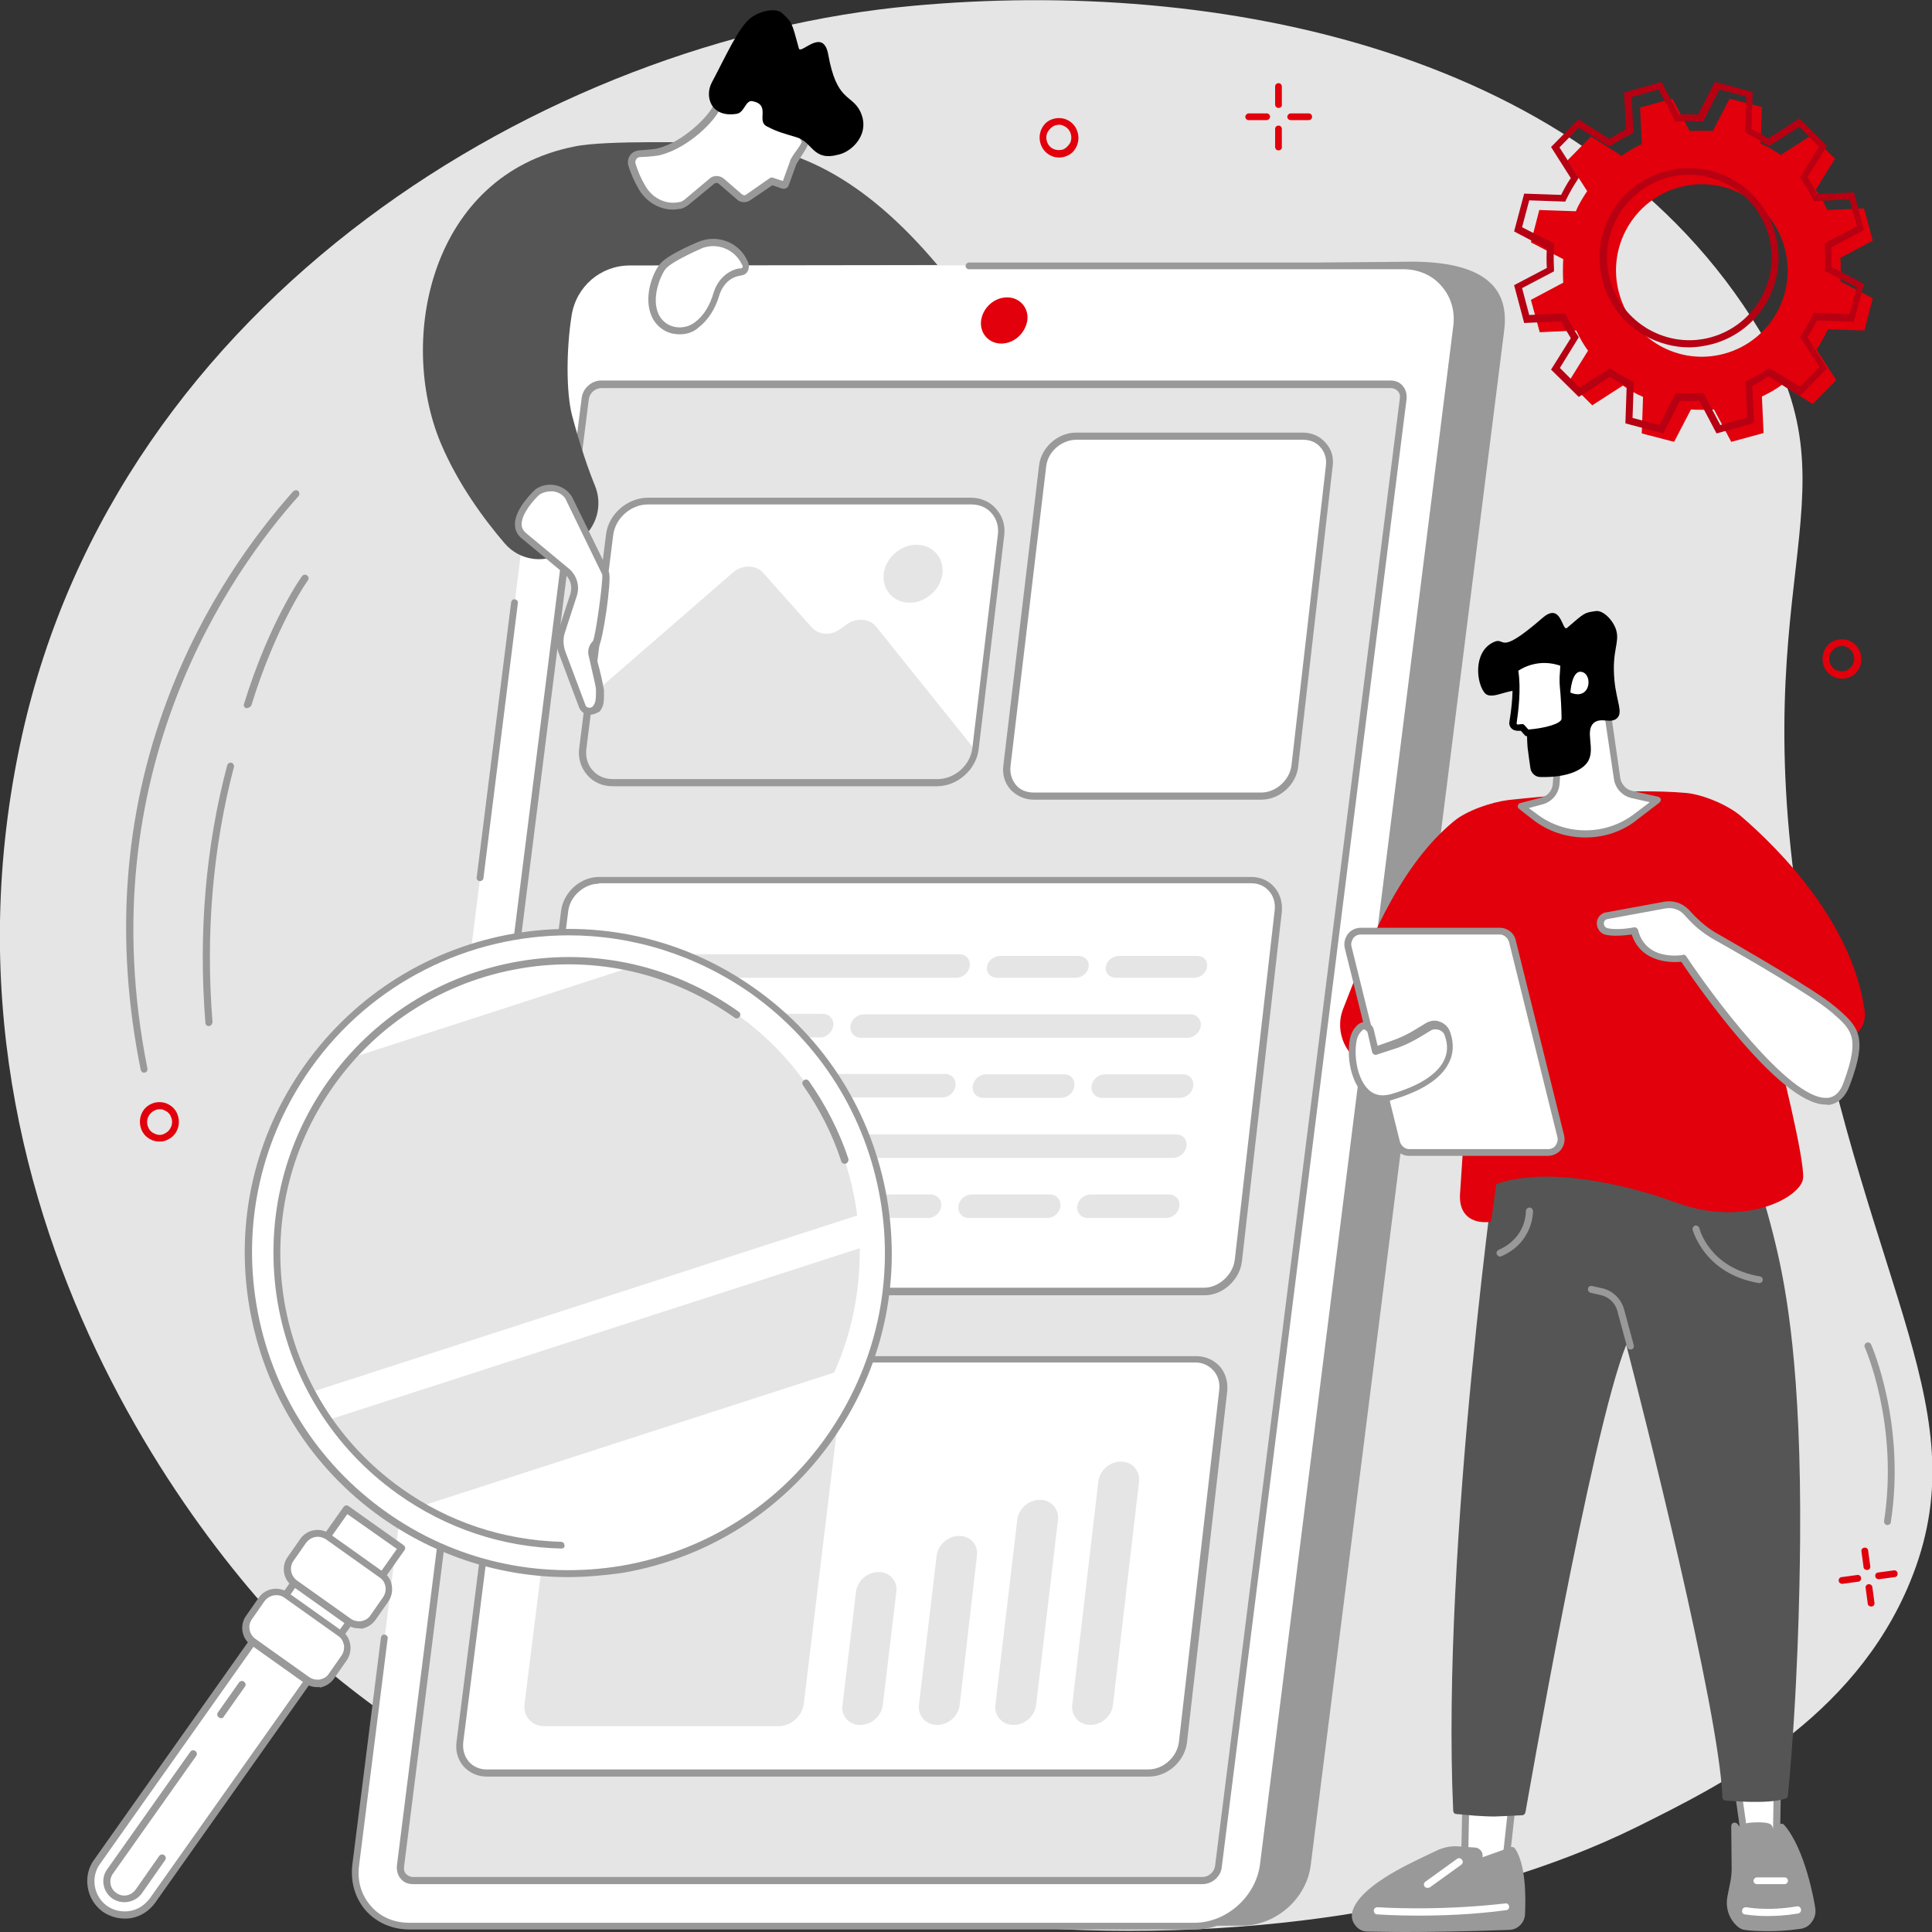 <?xml version="1.0" encoding="utf-8"?>
<!-- Generator: Adobe Illustrator 25.0.1, SVG Export Plug-In . SVG Version: 6.00 Build 0)  -->
<svg version="1.1" id="Layer_1" xmlns="http://www.w3.org/2000/svg" xmlns:xlink="http://www.w3.org/1999/xlink" x="0px" y="0px"
	 width="450px" height="450px" viewBox="0 0 460 460" style="enable-background:new 0 0 460 460;" xml:space="preserve">
<rect x="0" y="0" width="460" height="460" fill="#333333" stroke="none"/>
<style type="text/css">
	.st0{fill:#E5E5E5;}
	.st1{fill:#E1000B;}
	.st2{fill:#B70012;}
	.st3{fill:#999999;}
	.st4{fill:#FFFFFF;}
	.st5{fill:#99B9FF;}
	.st6{fill:#555555;}
</style>
<g>
	<path class="st0" d="M5.2,175.3C28.3,70.9,129.9,9.4,217.2,1.4C289.5-5.3,378.4,11.6,419,78.8c24.8,41.2-5.8,59.3,11.4,150.5
		c14.9,78.9,40.9,107.1,24.4,147.3c-13.5,32.9-45,48.4-65.1,58.4c-79.4,39.2-223.7,35.1-310.5-36.4C58.8,381.9-21,294.2,5.2,175.3z"
		/>
	<path class="st1" d="M445.9,57.3l-2.1-7.7l-8.7,0.4c-0.8-1.7-1.7-3.3-2.8-4.8l4.6-7.4l-5.6-5.6l-7.3,4.7c-1.5-1-3.1-2-4.8-2.7
		l0.3-8.7l-7.7-2l-4,7.7c-1.8-0.1-3.7-0.1-5.5,0l-4.1-7.7l-7.7,2.1l0.4,8.7c-1.7,0.8-3.3,1.7-4.8,2.8l-7.3-4.6l-5.6,5.7l4.7,7.3
		c-1,1.5-2,3.1-2.7,4.8l-8.7-0.3l-2,7.7l7.7,4c-0.1,1.8-0.1,3.7,0,5.6l-7.7,4.1l2.1,7.7l8.7-0.4c0.8,1.7,1.7,3.3,2.8,4.8l-4.6,7.4
		l5.6,5.6l7.3-4.7c1.5,1,3.1,2,4.8,2.7l-0.3,8.7l7.7,2l4-7.7c1.8,0.1,3.7,0.1,5.5,0l4.1,7.7l7.7-2.1l-0.4-8.7
		c1.7-0.8,3.3-1.7,4.8-2.8l7.3,4.6l5.6-5.7l-4.7-7.3c1-1.5,2-3.1,2.7-4.8l8.7,0.3l2-7.7l-7.7-4c0.1-1.8,0.1-3.7,0-5.6L445.9,57.3z
		 M410.6,84.2c-10.9,3-22.1-3.4-25.1-14.4c-3-10.9,3.4-22.2,14.3-25.2c10.9-3,22.1,3.4,25.1,14.4C427.9,69.9,421.5,81.2,410.6,84.2z
		"/>
	<path class="st2" d="M396,103.2l-9-2.4l0.3-8.8c-1.4-0.7-2.7-1.4-4-2.3l-7.4,4.8l-6.6-6.5l4.7-7.5c-0.8-1.3-1.6-2.6-2.3-4l-8.8,0.4
		l-2.4-9l7.8-4.1c-0.1-1.5-0.1-3.1,0-4.6l-7.8-4.1l2.4-9l8.8,0.3c0.7-1.4,1.4-2.7,2.3-4l-4.7-7.4l6.5-6.6l7.4,4.7
		c1.2-0.8,2.6-1.6,3.9-2.3l-0.4-8.8l8.9-2.5l4.1,7.8c1.5-0.1,3.1-0.1,4.6,0l4-7.8l9,2.4l-0.3,8.8c1.4,0.7,2.7,1.4,4,2.3l7.4-4.8
		l6.6,6.5l-4.7,7.5c0.8,1.2,1.6,2.6,2.3,4l8.8-0.4l2.4,9l-7.8,4.1c0.1,1.5,0.1,3.1,0,4.6l7.8,4.1l-2.4,9l-8.8-0.3
		c-0.7,1.4-1.4,2.7-2.3,4l4.7,7.4l-6.5,6.6l-7.4-4.7c-1.2,0.8-2.6,1.6-3.9,2.3l0.4,8.8l-8.9,2.5l-4.1-7.8c-1.5,0.1-3.1,0.1-4.6,0
		L396,103.2z M388.7,99.5l6.4,1.7l3.9-7.6l0.6,0c1.8,0.1,3.6,0.1,5.4,0l0.6,0l4,7.6l6.4-1.8l-0.4-8.6l0.5-0.2
		c1.6-0.8,3.2-1.7,4.7-2.7l0.5-0.3l7.3,4.5l4.6-4.7l-4.6-7.2l0.3-0.5c1-1.5,1.9-3.1,2.7-4.7l0.2-0.5l8.6,0.3l1.7-6.4l-7.6-3.9l0-0.6
		c0.1-1.8,0.1-3.6,0-5.4l0-0.6l7.6-4l-1.7-6.4l-8.6,0.4l-0.2-0.5c-0.8-1.7-1.7-3.2-2.7-4.7l-0.3-0.5l4.5-7.3l-4.7-4.7l-7.2,4.6
		l-0.5-0.3c-1.5-1-3.1-1.9-4.7-2.7l-0.5-0.2l0.3-8.6l-6.4-1.7l-3.9,7.6l-0.6,0c-1.8-0.1-3.6-0.1-5.4,0l-0.6,0l-4-7.6l-6.4,1.8
		l0.4,8.6l-0.5,0.2c-1.6,0.8-3.2,1.7-4.7,2.7l-0.5,0.3l-7.3-4.5l-4.6,4.7l4.6,7.2l-0.3,0.5c-1,1.5-1.9,3.1-2.7,4.7l-0.2,0.5
		l-8.6-0.3l-1.7,6.4l7.6,3.9l0,0.6c-0.1,1.8-0.1,3.6,0,5.4l0,0.6l-7.6,4l1.7,6.4l8.6-0.4l0.2,0.5c0.8,1.7,1.7,3.2,2.7,4.7l0.3,0.5
		l-4.5,7.3l4.7,4.7l7.2-4.6l0.5,0.3c1.5,1,3.1,1.9,4.7,2.7L389,91L388.7,99.5z M402.1,82.7c-3.6,0-7.2-1-10.5-2.8
		c-4.9-2.8-8.5-7.4-10-12.9c-3.1-11.4,3.6-23.1,14.9-26.2c5.5-1.5,11.2-0.8,16.2,2c4.9,2.8,8.5,7.4,10,12.9
		c3.1,11.4-3.6,23.1-14.9,26.2C405.9,82.4,404,82.7,402.1,82.7z M402.2,41.6c-1.7,0-3.5,0.2-5.2,0.7c-10.4,2.9-16.6,13.7-13.7,24.2
		c1.4,5.1,4.7,9.3,9.2,11.9c4.6,2.6,9.8,3.3,14.9,1.9c10.4-2.9,16.6-13.7,13.7-24.2c-1.4-5.1-4.7-9.3-9.2-11.9
		C408.8,42.5,405.5,41.6,402.2,41.6z"/>
	<path class="st3" d="M295.7,458.5h-187c-8.1,0-13.8-6.5-12.7-14.6l46-364.9c1-8.1,8.4-14.6,16.4-14.6l177.6-2.1
		c20.4,0,23.2,8.6,22.1,16.7l-46,364.9C311.2,452,303.8,458.5,295.7,458.5z"/>
	<path class="st4" d="M284.5,458.5h-187c-8.1,0-13.8-6.6-12.7-14.6l46-366.1c1-8.1,8.4-14.6,16.4-14.6h187c8.1,0,13.8,6.6,12.7,14.6
		l-46,366.1C299.9,452,292.5,458.5,284.5,458.5z"/>
	<path class="st0" d="M95.4,444.4l44-349.5c0.2-1.9,1.9-3.4,3.8-3.4h188c1.9,0,3.2,1.5,2.9,3.4l-44,349.5c-0.2,1.9-1.9,3.4-3.8,3.4
		h-188C96.5,447.8,95.2,446.3,95.4,444.4z"/>
	<path class="st3" d="M286.3,448.6h-188c-1.1,0-2.2-0.4-2.9-1.3c-0.7-0.8-1-1.9-0.9-3.1l44-349.5c0.3-2.3,2.4-4.1,4.6-4.1h188
		c1.1,0,2.2,0.4,2.9,1.3c0.7,0.8,1,1.9,0.9,3.1l-44,349.5C290.7,446.8,288.6,448.6,286.3,448.6z M96.2,444.5
		c-0.1,0.7,0.1,1.3,0.5,1.7c0.4,0.4,1,0.7,1.6,0.7h188c1.5,0,2.8-1.2,3-2.6l44-349.5c0.1-0.7-0.1-1.3-0.5-1.7
		c-0.4-0.4-1-0.7-1.6-0.7h-188c-1.5,0-2.8,1.2-3,2.6L96.2,444.5z"/>
	<path class="st1" d="M238.4,81.8c-3,0-5.2-2.5-4.8-5.5c0.4-3,3.1-5.5,6.2-5.5c3,0,5.2,2.5,4.8,5.5
		C244.1,79.4,241.4,81.8,238.4,81.8z"/>
	<path class="st3" d="M284.5,459.4h-187c-4.1,0-7.8-1.6-10.4-4.5c-2.6-3-3.7-6.9-3.2-11l6.8-54c0.1-0.5,0.5-0.8,0.9-0.7
		c0.5,0.1,0.8,0.5,0.7,0.9l-6.8,54c-0.5,3.7,0.5,7.1,2.8,9.7c2.2,2.6,5.5,4,9.1,4h187c7.6,0,14.6-6.2,15.6-13.9l46-366.1
		c0.5-3.7-0.5-7.1-2.8-9.7c-2.2-2.6-5.5-4-9.1-4H230.7c-0.5,0-0.8-0.4-0.8-0.8s0.4-0.8,0.8-0.8h103.5c4.1,0,7.8,1.6,10.4,4.5
		c2.6,3,3.7,6.9,3.2,11l-46,366.1C300.7,452.5,292.9,459.4,284.5,459.4z"/>
	<path class="st3" d="M114.3,209.8c0,0-0.1,0-0.1,0c-0.5-0.1-0.8-0.5-0.7-0.9l8.2-65.5c0.1-0.5,0.5-0.8,0.9-0.7
		c0.5,0.1,0.8,0.5,0.7,0.9l-8.2,65.5C115.1,209.4,114.7,209.8,114.3,209.8z"/>
	<path class="st4" d="M316.3,111.2c0.4-3.9-2.4-7-6.4-7H256c-4,0-7.6,3.2-8,7l-8.5,71.4c-0.5,3.9,2.4,7.2,6.4,7.2H300
		c4,0,7.6-3.3,8-7.2L316.3,111.2z"/>
	<path class="st3" d="M300.3,190.4h-54.2c-2.1,0-4.1-0.9-5.5-2.4c-1.4-1.6-2-3.6-1.7-5.8l8.5-71.4c0.5-4.3,4.5-7.8,8.8-7.8h53.9
		c2.2,0,4.1,0.8,5.5,2.4c1.4,1.5,2,3.5,1.7,5.6l-8.2,71.4C308.7,186.8,304.7,190.4,300.3,190.4z M256.3,104.7
		c-3.5,0-6.8,2.8-7.2,6.3l-8.5,71.4c-0.2,1.7,0.3,3.3,1.3,4.5c1,1.2,2.5,1.8,4.2,1.8h54.2c3.5,0,6.8-3,7.2-6.5l8.2-71.4
		c0.2-1.6-0.3-3.2-1.3-4.3c-1-1.2-2.5-1.8-4.2-1.8H256.3z"/>
	<path class="st4" d="M304.1,217.1c0.5-3.9-2.4-7.2-6.4-7.2H142.3c-4,0-7.6,3.3-8.1,7.2l-10.5,83.2c-0.5,4,2.3,7.5,6.3,7.5h156.4
		c4,0,7.6-3.5,8.1-7.5L304.1,217.1z"/>
	<path class="st3" d="M286.8,308.4H130.3c-2.1,0-4-0.9-5.4-2.4c-1.4-1.6-2.1-3.8-1.8-6l10.5-83.2c0.6-4.4,4.6-8,9-8H298
		c2.1,0,4.1,0.9,5.4,2.4c1.4,1.6,2,3.7,1.8,5.9l-9.5,83.2C295.2,304.7,291.2,308.4,286.8,308.4z M142.6,210.4c-3.5,0-6.9,3-7.3,6.5
		l-10.5,83.2c-0.2,1.8,0.3,3.5,1.4,4.7c1,1.2,2.5,1.8,4.1,1.8h156.4c3.5,0,6.9-3.1,7.3-6.7l9.5-83.2c0.2-1.7-0.3-3.4-1.4-4.6
		c-1.1-1.2-2.5-1.8-4.2-1.8H142.6z"/>
	<path class="st4" d="M291,331.3c0.5-4-2.4-7.4-6.4-7.4H128c-4,0-7.7,3.4-8.2,7.4L109.2,415c-0.5,4.1,2.3,7.4,6.4,7.4h157.6
		c4,0,7.7-3.4,8.2-7.4L291,331.3z"/>
	<path class="st3" d="M273.5,423H115.9c-2.2,0-4.1-0.9-5.5-2.4c-1.4-1.6-2-3.7-1.7-5.9l10.6-83.7c0.6-4.5,4.6-8.1,9-8.1h156.6
		c2.1,0,4.1,0.9,5.5,2.4c1.4,1.6,2,3.7,1.8,5.9l-9.6,83.8C282,419.4,278,423,273.5,423z M128.3,324.5c-3.5,0-6.9,3-7.4,6.6
		l-10.6,83.7c-0.2,1.8,0.3,3.4,1.3,4.6c1,1.2,2.6,1.9,4.2,1.9h157.6c3.6,0,6.9-3,7.3-6.6l9.6-83.8c0.2-1.7-0.3-3.4-1.4-4.6
		c-1.1-1.2-2.6-1.9-4.2-1.9H128.3z"/>
	<path class="st0" d="M230.9,230c-0.2,1.5-1.6,2.8-3.2,2.8h-77.6c-1.6,0-2.7-1.3-2.5-2.8c0.2-1.5,1.6-2.8,3.2-2.8h77.6
		C230,227.2,231.1,228.4,230.9,230z"/>
	<path class="st0" d="M259.2,230.2c-0.2,1.5-1.6,2.6-3.2,2.6h-18.5c-1.6,0-2.7-1-2.5-2.6c0.2-1.5,1.6-2.6,3.2-2.6h18.5
		C258.2,227.6,259.4,228.6,259.2,230.2z"/>
	<path class="st0" d="M287.4,230.2c-0.2,1.5-1.6,2.6-3.1,2.6h-18.5c-1.6,0-2.7-1-2.5-2.6c0.2-1.5,1.6-2.6,3.2-2.6h18.5
		C286.5,227.6,287.6,228.6,287.4,230.2z"/>
	<path class="st0" d="M202.5,244.3c-0.2,1.5,0.9,2.8,2.5,2.8h77.7c1.6,0,3-1.3,3.2-2.8c0.2-1.5-0.9-2.8-2.5-2.8h-77.6
		C204.1,241.5,202.7,242.7,202.5,244.3z"/>
	<path class="st0" d="M198.4,244.2c0.2-1.5-0.9-2.8-2.5-2.8h-18.5c-1.6,0-3,1.3-3.2,2.8c-0.2,1.5,0.9,2.8,2.5,2.8h18.5
		C196.7,247.1,198.2,245.8,198.4,244.2z"/>
	<path class="st5" d="M170.1,244.2c0.2-1.5-0.9-2.8-2.5-2.8h-18.5c-1.6,0-3,1.3-3.2,2.8c-0.2,1.5,0.9,2.8,2.5,2.8h18.5
		C168.4,247.1,169.9,245.8,170.1,244.2z"/>
	<path class="st0" d="M227.5,258.5c-0.2,1.6-1.6,2.8-3.2,2.8h-77.8c-1.6,0-2.7-1.3-2.5-2.8c0.2-1.6,1.6-2.8,3.2-2.8H225
		C226.6,255.7,227.7,257,227.5,258.5z"/>
	<path class="st0" d="M255.8,258.6c-0.2,1.6-1.6,2.8-3.2,2.8h-18.5c-1.6,0-2.7-1.3-2.5-2.8c0.2-1.6,1.6-2.8,3.2-2.8h18.5
		C254.9,255.7,256,257,255.8,258.6z"/>
	<path class="st0" d="M284.1,258.6c-0.2,1.6-1.6,2.8-3.2,2.8h-18.5c-1.6,0-2.7-1.3-2.5-2.8c0.2-1.6,1.6-2.8,3.2-2.8h18.5
		C283.2,255.7,284.3,257,284.1,258.6z"/>
	<path class="st0" d="M199,272.9c-0.2,1.6,0.9,2.8,2.5,2.8h77.8c1.6,0,3-1.3,3.2-2.8c0.2-1.6-0.9-2.8-2.5-2.8h-77.8
		C200.6,270,199.2,271.3,199,272.9z"/>
	<path class="st5" d="M194.9,272.9c0.2-1.6-0.9-2.8-2.5-2.8h-18.5c-1.6,0-3,1.3-3.2,2.8c-0.2,1.6,0.9,2.8,2.5,2.8h18.6
		C193.3,275.7,194.7,274.4,194.9,272.9z"/>
	<path class="st5" d="M166.5,272.9c0.2-1.6-0.9-2.8-2.5-2.8h-18.5c-1.6,0-3,1.3-3.2,2.8c-0.2,1.6,0.9,2.8,2.5,2.8h18.6
		C164.9,275.7,166.3,274.4,166.5,272.9z"/>
	<path class="st0" d="M224.1,287.2c-0.2,1.6-1.6,2.8-3.2,2.8H143c-1.6,0-2.7-1.3-2.5-2.8c0.2-1.6,1.6-2.8,3.2-2.8h77.9
		C223.1,284.4,224.3,285.7,224.1,287.2z"/>
	<path class="st0" d="M252.5,287.2c-0.2,1.6-1.6,2.8-3.2,2.8h-18.6c-1.6,0-2.7-1.3-2.5-2.8c0.2-1.6,1.6-2.8,3.2-2.8H250
		C251.5,284.4,252.6,285.6,252.5,287.2z"/>
	<path class="st0" d="M280.8,287.2c-0.2,1.6-1.6,2.8-3.2,2.8h-18.6c-1.6,0-2.7-1.3-2.5-2.8c0.2-1.6,1.6-2.8,3.2-2.8h18.6
		C279.9,284.4,281,285.6,280.8,287.2z"/>
	<path class="st0" d="M265,405.9c-0.3,2.7-2.7,4.8-5.4,4.8c-2.7,0-4.6-2.2-4.3-4.8l6.2-53.1c0.3-2.7,2.7-4.8,5.4-4.8
		c2.7,0,4.6,2.2,4.3,4.8L265,405.9z"/>
	<path class="st0" d="M210.2,405.9c-0.3,2.7-2.7,4.8-5.4,4.8c-2.7,0-4.6-2.2-4.2-4.8l3.2-26.8c0.3-2.7,2.7-4.8,5.4-4.8
		c2.7,0,4.6,2.2,4.2,4.8L210.2,405.9z"/>
	<path class="st0" d="M228.5,405.9c-0.3,2.7-2.7,4.8-5.4,4.8c-2.7,0-4.6-2.2-4.3-4.8l4.2-35.4c0.3-2.7,2.7-4.8,5.4-4.8
		c2.7,0,4.6,2.2,4.2,4.8L228.5,405.9z"/>
	<path class="st0" d="M246.7,405.9c-0.3,2.7-2.7,4.8-5.4,4.8c-2.7,0-4.6-2.2-4.3-4.8l5.2-44c0.3-2.7,2.7-4.8,5.4-4.8
		s4.6,2.2,4.3,4.8L246.7,405.9z"/>
	<path class="st0" d="M194.5,336.6h-55.6c-2.9,0-5.6,2.3-6,5.2l-8,63.8c-0.4,3,1.7,5.4,4.7,5.4h55.8c3,0,5.7-2.5,6-5.5l7.7-63.7
		C199.5,338.9,197.4,336.6,194.5,336.6z"/>
	<path class="st4" d="M223.1,186.3h-77.2c-4.5,0-7.7-3.6-7.1-8.1l6.4-51c0.6-4.4,4.6-8,9.1-8h76.8c4.5,0,7.7,3.6,7.2,8l-6.1,51
		C231.7,182.7,227.6,186.3,223.1,186.3z"/>
	<path class="st0" d="M232.1,178.5l-23.5-29.3c-1.6-2-4.9-2.2-7.2-0.4l-1.1,0.8c-2.2,1.8-5.3,1.7-7-0.2l-11.6-13c-1.7-2-5.1-2-7.3,0
		l-34.2,29.7l-1.6,12.3c-0.6,4.5,2.6,8.1,7.1,8.1H223C227.5,186.5,231.6,182.9,232.1,178.5z"/>
	<path class="st3" d="M223.1,187.2h-77.2c-2.4,0-4.6-0.9-6.1-2.7c-1.5-1.7-2.2-4-1.9-6.3l6.4-51c0.6-4.8,5.1-8.7,10-8.7h76.8
		c2.4,0,4.6,0.9,6.1,2.7c1.5,1.7,2.2,3.9,1.9,6.3l-6.1,51C232.4,183.2,228,187.2,223.1,187.2z M154.3,120.1c-4.1,0-7.8,3.3-8.3,7.3
		l-6.4,51c-0.2,1.9,0.3,3.7,1.5,5c1.2,1.4,2.9,2.1,4.9,2.1h77.2c4.1,0,7.8-3.3,8.3-7.3l6.1-51c0.2-1.9-0.3-3.6-1.5-5
		c-1.2-1.4-2.9-2.1-4.9-2.1H154.3z"/>
	<path class="st0" d="M224.4,136.6c-0.5,3.8-4,6.9-7.8,6.9c-3.9,0-6.6-3.1-6.2-6.9c0.5-3.8,4-6.9,7.8-6.9
		C222.1,129.7,224.8,132.8,224.4,136.6z"/>
	<path class="st6" d="M170.9,34c17.8,0,34.6,8.1,52.3,29.1l-73.2,0.1c-7,0-12.8,5-13.9,11.9c-1.3,8.2-1.3,18.4,0.1,23.8
		c2,7.5,3.9,12.9,5.4,16.6c2,4.7,0.5,10.1-3.6,13.1l-3.2,2.4c-4.6,3.4-11,2.7-14.7-1.7c-4.8-5.6-11.1-14.1-15.2-23.9
		c-10.3-24.7-2.4-63.7,31.8-70.5C143.9,33.3,167.1,34,170.9,34z"/>
	<path class="st4" d="M177.3,62.5c-1.9-4.1-6.8-5.9-10.9-4c-3.2,1.4-7.3,3.5-8.6,5c-1.4,1.8-3.8,7.4-1.8,11.7
		c1.7,3.8,6.6,4.8,10,2.3c1.7-1.4,3.5-3.6,4.7-7.4c0.6-2.1,2-3.9,4-4.8c0.5-0.2,1.1-0.4,1.8-0.5c0.8-0.1,1.4-0.9,1.1-1.7
		C177.4,62.9,177.4,62.7,177.3,62.5z"/>
	<path class="st3" d="M161.8,79.6c-0.6,0-1.2-0.1-1.8-0.2c-2.1-0.5-3.9-2-4.8-4c-2.1-4.6,0.2-10.4,1.9-12.5c1-1.3,4-3.1,8.9-5.2
		c4.6-2.1,10-0.1,12,4.5c0.1,0.2,0.2,0.4,0.2,0.6c0.2,0.6,0.1,1.3-0.2,1.8c-0.3,0.6-0.9,0.9-1.6,1c-0.5,0.1-1,0.2-1.5,0.4
		c-1.7,0.7-3,2.3-3.6,4.2c-1,3.4-2.7,6-5,7.8C165.1,79.1,163.5,79.6,161.8,79.6z M169.8,58.6c-1,0-2.1,0.2-3.1,0.7
		c-6,2.7-7.7,4.1-8.2,4.7c-1.2,1.5-3.5,6.9-1.7,10.8c0.7,1.5,2,2.6,3.7,3c1.7,0.4,3.6,0,5-1.1c2-1.5,3.5-3.9,4.4-7
		c0.7-2.4,2.4-4.4,4.5-5.3c0.7-0.3,1.3-0.5,2-0.5c0.2,0,0.3-0.2,0.4-0.2c0-0.1,0.1-0.2,0-0.4c0-0.1-0.1-0.3-0.2-0.4
		C175.3,60.2,172.6,58.6,169.8,58.6z"/>
	<path class="st4" d="M144,136.6c0.5,0.9-1.6,16.1-2.3,16.7c0,0,0,0,0,0c-0.7,0.6-1.1,1.6-0.9,2.6c0.4,1.9,1.8,7.5,1.8,8.4
		c0,1.3,0.2,3.1-0.6,4.2l-0.2,0.3c-0.9,1.1-2.6,0.8-3.1-0.5l-4.8-12.8c-0.6-1.6-0.7-3.4-0.1-5.1l2.8-8.6c0.6-1.9,0.1-4.1-1.4-5.5
		l-10.6-8.8c-3.8-3.6,3.4-10.2,3.4-10.2c2.4-1.7,5.7-1,7.3,1.3L144,136.6z"/>
	<path class="st3" d="M140.4,170.2c-0.1,0-0.3,0-0.4,0c-0.9-0.2-1.7-0.8-2.1-1.7l-4.8-12.8c-0.7-1.8-0.8-3.8-0.1-5.7l2.8-8.6
		c0.5-1.6,0.1-3.4-1.2-4.6L124,128c-1-0.9-1.4-2-1.4-3.2c0-3.8,4.6-8,4.8-8.2c0,0,0.1,0,0.1-0.1c1.3-0.9,2.9-1.3,4.6-1
		c1.6,0.3,3,1.2,3.9,2.5c0,0,0,0.1,0.1,0.1l8.9,18.2c0.7,1.6-1.5,16.8-2.5,17.7c-0.5,0.4-0.7,1.1-0.6,1.8c0.1,0.7,0.4,2,0.8,3.4
		c0.7,2.8,1,4.5,1.1,5.1c0,0.2,0,0.4,0,0.6c0,1.4,0.1,3-0.8,4.2l-0.2,0.3C141.9,169.9,141.1,170.2,140.4,170.2z M128.4,117.8
		c-1.2,1.1-4.2,4.4-4.2,7c0,0.8,0.3,1.4,0.9,2l10.6,8.8c1.7,1.6,2.4,4.1,1.6,6.4l-2.8,8.6c-0.5,1.5-0.4,3.1,0.1,4.5l4.8,12.8
		c0.2,0.5,0.6,0.6,0.8,0.6c0.2,0,0.6,0.1,1-0.4l0.2-0.3c0.5-0.7,0.5-2,0.5-3.1c0-0.2,0-0.4,0-0.6c0-0.4-0.6-3-1-4.7
		c-0.3-1.4-0.6-2.7-0.8-3.5c-0.2-1.2,0.2-2.4,1.1-3.3c0.7-1.6,2.4-14.3,2.2-15.8l-8.8-18.1c-0.6-0.9-1.6-1.5-2.8-1.7
		C130.5,116.9,129.3,117.2,128.4,117.8z M143.3,137C143.3,137,143.3,137,143.3,137C143.3,137,143.3,137,143.3,137z M143.2,136.9
		L143.2,136.9L143.2,136.9z"/>
	<path class="st4" d="M162.1,48.9c0.5-0.1,1-0.4,1.4-0.7l6.2-5.2c0.7-0.4,1.5-0.4,2.1,0.1l4.4,3.8c0.6,0.5,1.4,0.5,2,0.1l5.6-3.9
		l2.7,0.9c0.2,0.1,0.4,0,0.5-0.3l1.8-5.1c0.8-1.8,3.4-4.6,2.7-5.3c0,0-8-17.9-16.9-13.7c-1.3,0.6-2.3,1.7-2.8,3l-1.2,2.7
		c-1.2,2.7-7.3,9-13.6,10.6c-0.8,0.2-3,0.4-4.8,0.5c-1.3,0.1-2.1,1.3-1.8,2.6c0.4,1.5,1.2,3.5,2.6,5.8
		C154.9,48,158.5,49.7,162.1,48.9C162,48.9,162.1,48.9,162.1,48.9z"/>
	<path class="st3" d="M160.2,49.9c-3.1,0-6.1-1.7-7.9-4.5c-1.2-2-2.1-4-2.7-6c-0.2-0.8-0.1-1.7,0.4-2.4c0.5-0.7,1.3-1.1,2.1-1.2
		c3.2-0.2,4.3-0.4,4.6-0.5c5.9-1.5,11.9-7.5,13.1-10.1l1.2-2.7c0.7-1.5,1.8-2.7,3.2-3.4c1.9-0.9,3.8-0.9,5.8-0.2
		c6.5,2.4,11.5,12.9,12.2,14.2c0.7,0.9-0.2,2.2-1.3,3.9c-0.5,0.8-1,1.6-1.3,2.1l-1.8,5c-0.2,0.6-0.9,1-1.6,0.8l-2.3-0.8l-5.3,3.6
		c-0.9,0.6-2.2,0.6-3-0.1l-4.4-3.8c-0.3-0.3-0.7-0.3-1.1-0.1l-6.2,5.1c-0.5,0.4-1.1,0.7-1.7,0.9c0,0,0,0,0,0l-0.1,0
		C161.5,49.8,160.9,49.9,160.2,49.9z M162.1,48.9L162.1,48.9L162.1,48.9z M177.5,19.9c-0.8,0-1.6,0.2-2.4,0.6
		c-1.1,0.5-1.9,1.4-2.4,2.6l-1.2,2.7c-1.2,2.9-7.4,9.3-14.2,11.1c-0.7,0.2-2.4,0.4-4.9,0.5c-0.4,0-0.7,0.2-0.9,0.5
		c-0.2,0.3-0.3,0.7-0.2,1c0.4,1.3,1.1,3.3,2.5,5.6c1.7,2.8,4.9,4.3,8,3.6l0.1,0c0.4-0.1,0.7-0.3,1-0.5l6.2-5.2c0,0,0.1,0,0.1-0.1
		c1-0.6,2.2-0.5,3.1,0.2l4.4,3.8c0.3,0.2,0.7,0.3,1,0l5.6-3.9c0.2-0.1,0.5-0.2,0.7-0.1l2.4,0.8l1.7-4.7c0,0,0,0,0-0.1
		c0.3-0.7,0.9-1.6,1.5-2.4c0.5-0.7,1.2-1.7,1.3-2.1c0,0,0,0,0,0c-0.1-0.1-5.1-11.2-11.3-13.4C178.9,20,178.2,19.9,177.5,19.9z
		 M191,34C191,34,191,34,191,34C191,34,191,34,191,34z"/>
	<path d="M204.7,26.3c-2.1-3.9-5.5-2.2-7.5-13.3c-1.2-6.7-6.6,0.2-7-1.5c-1.7-6.3-1.6-6.1-3.9-8.3c-1.5-1.5-5.4-0.6-7.6,1.1
		c-2.9,2.3-5.8,8.9-9.2,15.3c-1.8,3.3-0.3,8.5,5.9,7.5c1.9-0.3,2.1-3.4,3.8-3c4.4,0.9,0.8,4.7,3.4,6c2.5,1.3,3.8,1.6,7.1,2.6
		c3.9,1.2,3.8,5.8,10,4.1C202.9,36.1,207.5,31.7,204.7,26.3z"/>
	<ellipse class="st4" cx="135.3" cy="298.3" rx="76.2" ry="76.4"/>
	<path class="st3" d="M135.2,375.5c-15.8,0-31.2-4.9-44.4-14.2c-16.8-11.9-27.9-29.7-31.4-50c-3.5-20.3,1.2-40.8,13.1-57.6
		c24.6-34.7,72.7-43,107.3-18.3c16.8,11.9,27.9,29.7,31.4,50c3.5,20.3-1.2,40.8-13.1,57.6l-0.7-0.5l0.7,0.5
		c-11.9,16.8-29.6,28-49.9,31.5C143.9,375.1,139.5,375.5,135.2,375.5z M135.4,222.7c-23.6,0-46.9,11.1-61.5,31.8
		c-11.6,16.5-16.2,36.5-12.8,56.4c3.4,19.9,14.3,37.3,30.7,49c16.4,11.7,36.4,16.2,56.2,12.9c19.8-3.4,37.2-14.3,48.8-30.8
		c11.6-16.5,16.2-36.5,12.8-56.4c-3.4-19.9-14.3-37.3-30.7-49C165.7,227.3,150.5,222.7,135.4,222.7z"/>
	<path class="st4" d="M25,454.5c-3.6-2.6-4.5-7.6-1.9-11.2l59.4-84l13.1,9.3l-59.4,84C33.6,456.2,28.6,457.1,25,454.5z"/>
	<path class="st3" d="M29.6,456.8c-1.8,0-3.6-0.6-5.1-1.6c-1.9-1.4-3.2-3.4-3.6-5.8c-0.4-2.3,0.1-4.7,1.5-6.6l59.4-84
		c0.3-0.4,0.8-0.5,1.2-0.2l13.1,9.3c0.4,0.3,0.5,0.8,0.2,1.2l-59.4,84c-1.4,1.9-3.4,3.2-5.7,3.6C30.6,456.8,30.1,456.8,29.6,456.8z
		 M82.7,360.5l-58.9,83.3c-2.3,3.2-1.5,7.7,1.7,10c1.6,1.1,3.5,1.5,5.4,1.2c1.9-0.3,3.5-1.4,4.7-2.9l58.9-83.3L82.7,360.5z"/>
	<path class="st4" d="M52.6,408.2l5-7.1L52.6,408.2z"/>
	<path class="st3" d="M52.6,409.1c-0.2,0-0.3-0.1-0.5-0.2c-0.4-0.3-0.5-0.8-0.2-1.2l5-7.1c0.3-0.4,0.8-0.5,1.2-0.2
		c0.4,0.3,0.5,0.8,0.2,1.2l-5,7.1C53.2,409,52.9,409.1,52.6,409.1z"/>
	<path class="st4" d="M38.6,442.4l-5.6,8c-1.3,1.9-3.9,2.3-5.8,1c-1.9-1.3-2.3-3.9-1-5.8l19.8-28L38.6,442.4z"/>
	<path class="st3" d="M29.6,452.9c-1,0-2-0.3-2.9-0.9c-2.2-1.6-2.8-4.7-1.2-6.9l19.8-28c0.3-0.4,0.8-0.5,1.2-0.2
		c0.4,0.3,0.5,0.8,0.2,1.2l-19.8,28c-1.1,1.5-0.7,3.6,0.8,4.6c1.5,1.1,3.5,0.7,4.6-0.8l5.6-8c0.3-0.4,0.8-0.5,1.2-0.2
		c0.4,0.3,0.5,0.8,0.2,1.2l-5.6,8C32.7,452.2,31.2,452.9,29.6,452.9z"/>
	<path class="st4" d="M84.1,387L69,376.2c-1.2-0.9-1.5-2.6-0.6-3.8l4.7-6.7c0.9-1.2,2.6-1.5,3.8-0.7L92,375.8
		c1.2,0.9,1.5,2.6,0.6,3.8l-4.7,6.7C87.1,387.6,85.4,387.8,84.1,387z"/>
	<path class="st3" d="M85.4,387.7c-1,0-2-0.3-2.9-0.9l-12.8-9.1c-2.3-1.6-2.8-4.8-1.2-7l3-4.3c1.6-2.3,4.8-2.8,7-1.2l12.8,9.1
		c1.1,0.8,1.8,1.9,2,3.3c0.2,1.3-0.1,2.7-0.9,3.8l-3,4.3c-0.8,1.1-1.9,1.8-3.3,2.1C85.9,387.7,85.6,387.7,85.4,387.7z M75.7,365.9
		c-1.1,0-2.1,0.5-2.8,1.4l-3,4.3c-1.1,1.5-0.7,3.6,0.8,4.7l12.8,9.1c0.7,0.5,1.6,0.7,2.5,0.6c0.9-0.2,1.7-0.6,2.2-1.4l3-4.3
		c0.5-0.7,0.7-1.6,0.6-2.5c-0.2-0.9-0.6-1.7-1.4-2.2l-12.8-9.1C77,366.1,76.3,365.9,75.7,365.9z"/>
	<path class="st4" d="M74.3,400.9l-15.1-10.8c-1.2-0.9-1.5-2.6-0.6-3.8l4.7-6.7c0.9-1.2,2.6-1.5,3.8-0.7l15.1,10.8
		c1.2,0.9,1.5,2.6,0.6,3.8l-4.7,6.7C77.2,401.5,75.5,401.8,74.3,400.9z"/>
	<path class="st3" d="M75.5,401.7c-1,0-2-0.3-2.9-0.9l-12.8-9.1c-2.3-1.6-2.8-4.8-1.2-7l3-4.3c1.6-2.3,4.8-2.8,7-1.2l12.8,9.1
		c1.1,0.8,1.8,1.9,2,3.3c0.2,1.3-0.1,2.7-0.9,3.8l-3,4.3c-0.8,1.1-1.9,1.8-3.3,2.1C76.1,401.6,75.8,401.7,75.5,401.7z M65.8,379.8
		c-1.1,0-2.1,0.5-2.8,1.4l-3,4.3c-1.1,1.5-0.7,3.6,0.8,4.7l12.8,9.1c0.7,0.5,1.6,0.7,2.5,0.6c0.9-0.2,1.7-0.6,2.2-1.4l3-4.3
		c0.5-0.7,0.7-1.6,0.6-2.5c-0.2-0.9-0.6-1.7-1.4-2.2l-12.8-9.1C67.2,380,66.5,379.8,65.8,379.8z"/>
	<path class="st0" d="M204.7,297.2L78.4,338c4.5,6.4,10.1,12.2,16.8,17c1.8,1.3,3.6,2.4,5.4,3.5l98-31.7
		C202.9,317.3,204.8,307.2,204.7,297.2z"/>
	<path class="st0" d="M175.4,241.5c-7.8-5.6-16.4-9.3-25.2-11.2l-66.6,21.6c-1.7,1.9-3.4,4-4.9,6.1c-15.8,22.3-16.6,50.8-4.4,73.4
		l129.8-42C201.7,270.8,191.9,253.2,175.4,241.5z"/>
	<path class="st3" d="M201.1,277.1c-0.3,0-0.7-0.2-0.8-0.6c-2.1-6.5-5.2-12.5-9.1-18.1c-0.3-0.4-0.2-0.9,0.2-1.2
		c0.4-0.3,0.9-0.2,1.2,0.2c4,5.7,7.2,11.9,9.4,18.5c0.1,0.4-0.1,0.9-0.5,1.1C201.3,277.1,201.2,277.1,201.1,277.1z"/>
	<path class="st3" d="M133.7,368.7C133.7,368.7,133.7,368.7,133.7,368.7c-14-0.3-27.5-4.8-39-13c-15.3-10.9-25.4-27.1-28.6-45.6
		c-3.1-18.5,1.1-37.2,11.9-52.5s27-25.5,45.5-28.7c18.5-3.2,37.1,1.1,52.4,12c0.4,0.3,0.5,0.8,0.2,1.2c-0.3,0.4-0.8,0.5-1.2,0.2
		c-14.9-10.6-33.1-14.8-51.1-11.7c-18,3.1-33.8,13-44.4,28c-10.6,15-14.7,33.2-11.7,51.3c3.1,18.1,13,33.9,27.9,44.5
		c11.2,8,24.3,12.3,38,12.7c0.5,0,0.8,0.4,0.8,0.9C134.5,368.3,134.2,368.7,133.7,368.7z"/>
	<polygon class="st4" points="412.9,419.7 415.7,439.6 423,439.6 423.3,420 	"/>
	<path class="st3" d="M423,440.5C423,440.5,423,440.5,423,440.5l-7.3,0c-0.4,0-0.8-0.3-0.8-0.7l-2.8-19.9c0-0.2,0-0.5,0.2-0.7
		c0.2-0.2,0.4-0.3,0.6-0.3l10.4,0.4c0.5,0,0.8,0.4,0.8,0.8l-0.3,19.6C423.8,440.1,423.4,440.5,423,440.5z M416.4,438.8l5.7,0l0.3-18
		l-8.6-0.3L416.4,438.8z"/>
	<path class="st3" d="M415.5,458.7c2.8,0.3,7.1,0.4,12.7-0.1c2-0.2,3.5-2.1,3.1-4.1c-0.9-5.4-3.3-15-7.2-19.3l-1.9,2.7l-1.1-2.8
		c-0.2-0.3-5-0.5-5.1,0.1l-0.3,2.8l-2.7-3.1l0.1,10.1c0,1.1-0.1,2.2-0.3,3.3l-0.7,3.5c-0.4,2.1,0.1,4.3,1.6,5.9
		C414.2,458.2,414.9,458.6,415.5,458.7z"/>
	<path class="st3" d="M421,459.8c-2.4,0-4.3-0.1-5.6-0.3c0,0,0,0,0,0c-0.8-0.1-1.6-0.6-2.3-1.4c-1.6-1.7-2.3-4.2-1.8-6.6l0.7-3.5
		c0.2-1,0.3-2.1,0.3-3.1l-0.1-10.1c0-0.3,0.2-0.7,0.5-0.8c0.3-0.1,0.7,0,0.9,0.2l1.5,1.7l0.1-0.9c0,0,0,0,0-0.1
		c0.1-0.7,0.9-0.9,1.2-0.9c0,0,4.8-0.5,5.4,0.6c0,0,0,0.1,0.1,0.1l0.6,1.4l1-1.5c0.1-0.2,0.4-0.3,0.6-0.4c0.3,0,0.5,0.1,0.7,0.3
		c5,5.7,7.2,18.3,7.4,19.8c0.2,1.2-0.1,2.4-0.9,3.4c-0.7,1-1.8,1.5-3,1.6C425.5,459.7,423,459.8,421,459.8z M415.6,457.9
		c2.4,0.3,6.6,0.5,12.6-0.1c0.7-0.1,1.4-0.4,1.8-1c0.5-0.6,0.7-1.4,0.5-2.1c-0.8-4.7-2.9-13.5-6.3-18.1l-1.3,1.8
		c-0.2,0.3-0.5,0.4-0.8,0.3c-0.3,0-0.6-0.2-0.7-0.5l-1-2.5c-0.8-0.1-2.8-0.2-3.7-0.1l-0.2,2.3c0,0.3-0.3,0.6-0.6,0.7
		c-0.3,0.1-0.7,0-0.9-0.2l-1.2-1.4l0.1,7.8c0,1.2-0.1,2.3-0.3,3.5l-0.7,3.5c-0.4,1.9,0.1,3.8,1.4,5.1
		C414.7,457.5,415.2,457.8,415.6,457.9z"/>
	<path class="st4" d="M420.7,456.2c-3.2,0-5.1-0.4-5.3-0.4c-0.5-0.1-0.7-0.5-0.6-1c0.1-0.5,0.5-0.7,1-0.7c0,0,5,1,12-0.2
		c0.5-0.1,0.9,0.2,1,0.7c0.1,0.5-0.2,0.9-0.7,1C425.1,456.1,422.7,456.2,420.7,456.2z"/>
	<path class="st4" d="M424.9,448.6h-6.6c-0.5,0-0.8-0.4-0.8-0.8s0.4-0.8,0.8-0.8h6.6c0.5,0,0.8,0.4,0.8,0.8S425.4,448.6,424.9,448.6
		z"/>
	<polygon class="st4" points="360.9,421.5 358.3,444.7 348.6,446.8 349.2,419.5 	"/>
	<path class="st3" d="M348.6,447.6c-0.2,0-0.4-0.1-0.5-0.2c-0.2-0.2-0.3-0.4-0.3-0.7l0.6-27.3c0-0.2,0.1-0.5,0.3-0.6
		c0.2-0.2,0.4-0.2,0.7-0.2l11.7,2c0.4,0.1,0.7,0.5,0.7,0.9l-2.6,23.3c0,0.4-0.3,0.7-0.7,0.7l-9.7,2
		C348.7,447.6,348.6,447.6,348.6,447.6z M350,420.5l-0.5,25.2l8.1-1.7l2.4-21.9L350,420.5z"/>
	<path class="st3" d="M362.4,455.8c0.2-4.1,0.2-11.6-2.3-15.2l-7.8,2.8v-1.7c0-0.5-0.4-1-0.9-1l-4.3-0.3c-1.6-0.1-3.2,0.2-4.7,1
		c-4.4,2.2-17.7,7.7-19.5,13.9c-0.5,1.8,0.9,3.7,2.8,3.7c4.4,0.1,14.9,0.3,33.8-0.4C361.1,458.6,362.4,457.4,362.4,455.8z"/>
	<path class="st3" d="M334.4,460c-4,0-6.9-0.1-8.8-0.1c-1.2,0-2.3-0.6-3-1.6c-0.7-0.9-0.9-2.1-0.6-3.2c1.7-5.8,12.3-10.8,18-13.5
		c0.7-0.3,1.4-0.7,1.9-0.9c1.6-0.8,3.4-1.2,5.1-1.1l4.3,0.3c0.9,0.1,1.7,0.9,1.7,1.8v0.5l6.7-2.4c0.4-0.1,0.8,0,1,0.3
		c2.6,3.8,2.6,11.5,2.4,15.7c-0.1,2-1.7,3.6-3.7,3.7C348.5,459.9,340.2,460,334.4,460z M346.6,441.3c-1.3,0-2.6,0.3-3.8,0.9
		c-0.5,0.3-1.2,0.6-1.9,0.9c-5.1,2.4-15.6,7.4-17.2,12.5c-0.2,0.6-0.1,1.2,0.3,1.7c0.4,0.5,1,0.9,1.7,0.9c4.6,0.1,15.1,0.3,33.7-0.4
		c1.2,0,2.1-0.9,2.1-2.1c0,0,0,0,0,0c0.3-6.4-0.3-11.5-1.8-14.1l-7.2,2.6c-0.3,0.1-0.5,0.1-0.8-0.1c-0.2-0.2-0.4-0.4-0.4-0.7v-1.7
		c0-0.1-0.1-0.2-0.1-0.2l-4.3-0.3C347,441.3,346.8,441.3,346.6,441.3z"/>
	<path class="st4" d="M337.5,456.1c-5.8,0-9.5-0.3-9.6-0.3c-0.5,0-0.8-0.4-0.8-0.9c0-0.5,0.4-0.8,0.9-0.8c0.1,0,13.8,1,30.4-0.9
		c0.5-0.1,0.9,0.3,0.9,0.7c0.1,0.5-0.3,0.9-0.7,0.9C350.5,455.9,343,456.1,337.5,456.1z"/>
	<path class="st4" d="M339.9,449.5c-0.3,0-0.5-0.1-0.7-0.3c-0.3-0.4-0.2-0.9,0.2-1.2l7.5-5.4c0.4-0.3,0.9-0.2,1.2,0.2
		c0.3,0.4,0.2,0.9-0.2,1.2l-7.5,5.4C340.2,449.4,340,449.5,339.9,449.5z"/>
	<path class="st6" d="M357.8,270.6c0,0-14,96.2-11,160.4l4.4,0.4c2.3,0.2,4.7,0.3,7.1,0.2l4.1-0.2c0,0,16.7-97.5,25-113.7
		c0,0,22.6,86.7,23.5,110.2c0,0,10.1,1,14.1-0.4c2.2-22.7,2.8-46.1,2.9-60.9c0.3-42.2-3.7-61.3-5.9-70.4c-2-8.3-4.2-15.1-5.8-19.7
		l-5.3-15.1L357.8,270.6z"/>
	<path class="st6" d="M355.9,432.5c-1.6,0-3.2-0.1-4.8-0.2l-4.4-0.4c-0.4,0-0.7-0.4-0.7-0.8c-2.9-63.5,10.9-159.6,11-160.5
		c0.1-0.4,0.3-0.6,0.7-0.7l53-9.3c0.4-0.1,0.8,0.2,0.9,0.5l5.3,15.1c2.2,6.5,4.2,13.1,5.8,19.8c2.7,11.1,6.2,30.5,5.9,70.6
		c-0.1,12.4-0.6,36.7-2.9,60.9c0,0.3-0.2,0.6-0.5,0.7c-4.1,1.5-14,0.5-14.4,0.5c-0.4,0-0.7-0.4-0.7-0.8
		c-0.8-21-19.3-93.9-22.9-107.7c-8.4,20.9-23.8,110.4-24,111.3c-0.1,0.4-0.4,0.7-0.8,0.7l-4.1,0.2
		C357.5,432.4,356.7,432.5,355.9,432.5z M347.6,430.2l3.6,0.4c2.3,0.2,4.6,0.3,6.9,0.2l3.5-0.2c1.6-9.3,16.9-97.7,25-113.3
		c0.2-0.3,0.5-0.5,0.8-0.4c0.3,0,0.6,0.3,0.7,0.6c0.2,0.9,22.2,85.3,23.5,109.7c2.2,0.2,9.1,0.7,12.5-0.3c2.3-24,2.7-48,2.8-60.2
		c0.3-39.9-3.2-59.2-5.9-70.2c-1.6-6.6-3.5-13.2-5.8-19.6l-5.1-14.5l-51.7,9.1C357.4,279.5,344.9,369.4,347.6,430.2z"/>
	<path class="st3" d="M388.2,321.3c-0.4,0-0.7-0.2-0.8-0.6l-2.3-8.5c-0.5-2-2.1-3.5-4.2-3.9l-2.2-0.5c-0.4-0.1-0.7-0.5-0.6-1
		c0.1-0.5,0.5-0.7,1-0.6l2.2,0.5c2.6,0.5,4.7,2.5,5.4,5.1l2.3,8.5c0.1,0.4-0.1,0.9-0.6,1C388.3,321.3,388.2,321.3,388.2,321.3z"/>
	<path class="st3" d="M418.9,305.5c0,0-0.1,0-0.1,0c-13.1-2.2-15.7-12.6-15.8-12.7c-0.1-0.4,0.2-0.9,0.6-1c0.4-0.1,0.9,0.2,1,0.6
		c0.1,0.4,2.5,9.5,14.4,11.5c0.5,0.1,0.8,0.5,0.7,1C419.6,305.2,419.3,305.5,418.9,305.5z"/>
	<path class="st3" d="M357.2,299.2c-0.3,0-0.6-0.2-0.8-0.5c-0.2-0.4,0-0.9,0.4-1.1c6.6-2.9,6.5-8.9,6.5-9.2c0-0.5,0.3-0.8,0.8-0.9
		c0.5,0,0.8,0.3,0.9,0.8c0,0.1,0.2,7.4-7.5,10.8C357.4,299.1,357.3,299.2,357.2,299.2z"/>
	<path class="st1" d="M359,190.5c9.2-1,29-2.9,42.5-1.7c4.1,0.4,10,2.9,13.1,5.6c9.2,7.9,26.5,25.4,29.4,46.4
		c0.4,3.1-1.6,5.9-4.6,6.6l-16,3.6c0,0,6.4,25.2,5.9,29.6c-0.5,4.4-13.7,11.8-30.3,5.7c-12.9-4.7-31.1-8.5-42.7-4.4
		c-0.1,0-1.2,9-1.3,9c-3.7,0.5-7.5-0.9-7.4-6.2l1.8-27.2l-21.2-2.8l-1.9-0.6c-5.7-1.9-8.7-8.3-6.5-13.9c5-12.7,12.5-33.3,26.4-44.7
		C349.2,193,355.1,191,359,190.5z"/>
	<path class="st4" d="M368.6,274.3h-33.1c-1.4,0-2.7-1-3-2.4L321,225.6c-0.5-2,1-3.9,3-3.9h33.1c1.4,0,2.7,1,3,2.4l11.5,46.4
		C372.1,272.4,370.6,274.3,368.6,274.3z"/>
	<path class="st3" d="M368.6,275.2h-33.1c-1.8,0-3.4-1.2-3.8-3l-11.5-46.4c-0.3-1.2,0-2.4,0.7-3.4c0.8-1,1.9-1.5,3.1-1.5h33.1
		c1.8,0,3.4,1.2,3.8,3l11.5,46.4c0.3,1.2,0,2.4-0.7,3.4C371,274.6,369.8,275.2,368.6,275.2z M324,222.5c-0.7,0-1.4,0.3-1.8,0.9
		c-0.4,0.6-0.6,1.3-0.4,2l11.5,46.4c0.3,1,1.2,1.8,2.2,1.8h33.1c0.7,0,1.4-0.3,1.8-0.9c0.4-0.6,0.6-1.3,0.4-2l-11.5-46.4
		c-0.3-1-1.2-1.8-2.2-1.8H324z"/>
	<path class="st4" d="M326.3,245.4l1.1,4.7l4-1.3c2.2-0.7,4.3-1.7,6.3-2.9l2.3-1.4c1.7-1,3.9-0.2,4.6,1.7c1.4,4,1.1,10.8-13.3,15
		c-8,2.3-10.2-7.9-9.2-13.6c0.3-1.5,1-2.4,1.7-3C324.8,243.9,326.1,244.3,326.3,245.4z"/>
	<path class="st3" d="M329.2,262.3c-1.7,0-3.2-0.6-4.4-1.7c-3.2-2.9-4.2-9-3.4-13.2c0.3-1.4,0.9-2.6,2-3.5c0.6-0.5,1.5-0.7,2.2-0.4
		c0.8,0.3,1.3,0.9,1.5,1.7c0,0,0,0,0,0l0.9,3.8l3.1-1.1c2.1-0.7,4.2-1.7,6.1-2.9l2.3-1.4c1-0.6,2.3-0.8,3.4-0.3
		c1.1,0.4,2,1.3,2.4,2.5c0.9,2.6,0.8,5.2-0.4,7.4c-1.9,3.7-6.4,6.6-13.5,8.7C330.8,262.2,330,262.3,329.2,262.3z M324.8,245.1
		c-0.1,0-0.3,0-0.4,0.2c-0.7,0.6-1.2,1.4-1.4,2.5c-0.7,3.8,0.2,9.2,2.9,11.7c1.4,1.3,3.2,1.6,5.3,1c6.6-1.9,10.8-4.6,12.5-7.8
		c1-1.9,1.1-3.9,0.3-6.1c-0.2-0.7-0.8-1.2-1.4-1.4c-0.7-0.2-1.4-0.2-2,0.2l-2.3,1.4c-2,1.2-4.2,2.3-6.5,3l-4,1.3
		c-0.2,0.1-0.5,0.1-0.7-0.1c-0.2-0.1-0.4-0.3-0.4-0.5l-1.1-4.7c-0.1-0.3-0.4-0.5-0.5-0.5C325,245.1,324.9,245.1,324.8,245.1z"/>
	<path class="st4" d="M403,218.5c1.7,1.7,3.5,3.2,5.6,4.3c7,4,23.6,13.6,27.7,17.1c5.3,4.5,7.8,6.2,3.6,17.8
		c-6.9,18.9-39.1-29.7-39.1-29.7s-9.4,1.7-11.6-6.6c0,0-4.9,0.9-7,0c-1.6-0.7-1.5-3.4,0.6-3.7l13.6-2.5c1.9-0.3,3.8,0.3,5.1,1.6
		L403,218.5z"/>
	<path class="st3" d="M434.7,263c-11.2,0-31.6-29.8-34.4-34c-2.1,0.2-9.5,0.4-11.8-6.5c-1.5,0.2-4.9,0.6-6.7-0.1
		c-1.1-0.5-1.7-1.7-1.6-2.9c0.2-1.2,1.1-2.2,2.4-2.3l13.6-2.5c2.2-0.4,4.3,0.3,5.9,1.9l1.4,1.5c1.6,1.6,3.4,3.1,5.4,4.2
		c7,4,23.6,13.6,27.8,17.2l0.5,0.4c5.4,4.6,7.5,7,3.3,18.3c-1.1,3-2.8,4.6-5.2,4.9C435.2,263,435,263,434.7,263z M400.8,227.3
		c0.3,0,0.5,0.1,0.7,0.4c6.3,9.5,24.3,33.7,33.2,33.7c0.2,0,0.4,0,0.5,0c1.7-0.2,3-1.4,3.8-3.8c3.9-10.7,1.9-12.4-2.8-16.5l-0.5-0.4
		c-4.1-3.5-20.6-13.1-27.6-17c-2.1-1.2-4.1-2.7-5.8-4.5l-1.4-1.5c-1.1-1.2-2.8-1.7-4.4-1.4l-13.6,2.5c-0.8,0.1-1,0.6-1,0.9
		c-0.1,0.4,0.1,1,0.6,1.2c1.5,0.6,5.2,0.2,6.5-0.1c0.4-0.1,0.9,0.2,1,0.6c1.9,7.5,10.3,6,10.6,6
		C400.7,227.3,400.7,227.3,400.8,227.3z"/>
	<path class="st4" d="M371.5,172.7l-1,14.2c-0.2,1.8-1.6,3.4-3.3,3.8l-5,1.3l3.2,2.5c7.2,5.5,17.1,5.5,24.2,0l5.1-3.9l-6.2-1.4
		c-1.8-0.4-3.1-1.8-3.5-3.6l-2.7-18.8L371.5,172.7z"/>
	<path class="st3" d="M377.5,199.4c-4.5,0-8.9-1.4-12.6-4.3l-3.2-2.5c-0.3-0.2-0.4-0.5-0.3-0.8c0.1-0.3,0.3-0.6,0.6-0.6l5-1.3
		c1.5-0.4,2.5-1.6,2.7-3.1l1-14.2c0-0.3,0.2-0.5,0.4-0.7l10.8-5.9c0.2-0.1,0.5-0.1,0.8,0c0.2,0.1,0.4,0.4,0.4,0.6l2.7,18.8
		c0.3,1.4,1.4,2.6,2.8,2.9l6.2,1.4c0.3,0.1,0.6,0.3,0.6,0.6c0.1,0.3-0.1,0.6-0.3,0.8l-5.1,3.9C386.4,198,381.9,199.4,377.5,199.4z
		 M364,192.4l1.9,1.4c6.8,5.2,16.4,5.2,23.2,0l3.7-2.8l-4.4-1c-2.1-0.5-3.7-2.2-4.1-4.3l-2.6-17.6l-9.4,5.1l-1,13.7
		c-0.3,2.2-1.8,4-4,4.6L364,192.4z"/>
	<path d="M355.4,153c3.4-1.8,0.7,3.8,11.9-5.9c4.5-3.9,4.6,3.4,5.8,2.4c4.3-3.7,4.1-3.6,6.8-4c1.8-0.3,4.2,2.2,4.9,4.5
		c0.9,3.1-1.1,4.9-0.4,12.1c0.5,5,2.1,7.5,0.6,8.9c-1.5,1.4-3.8-0.3-5.5,1.1c-2.2,1.9,0.3,6-1.3,9c-1,1.9-4.4,4.1-11.5,3.9
		c-1.1,0-2.1-0.9-2.3-2c-0.2-1.5-0.5-3.3-0.7-5.1c-0.6-8.5,1.2-11.4-0.6-12.8c-2.8-2.2-7.5,1.9-9.5,0
		C351.5,162.8,350.7,155.4,355.4,153z"/>
	<path class="st4" d="M372.3,157.7l-0.1,2.3c-0.1,1.1-0.1,2.2,0,3.3c0.2,2.1,0.4,5.6,0.4,7.6c0,2.9-9,3.5-9,3.5l-1.1-1.3l-1.1,0
		c-0.2,0-0.4,0-0.6-0.1c-0.5-0.2-0.7-0.7-0.6-1.2c0.4-2.6,1.2-8.3,0.3-12.7C360.5,159.2,365.5,155.1,372.3,157.7z"/>
	<path d="M363.6,175.3c-0.2,0-0.5-0.1-0.6-0.3l-0.9-1l-0.7,0c-0.4,0-0.7-0.1-1-0.2c-0.8-0.4-1.2-1.2-1-2.1c0.4-2.3,1.2-8.1,0.4-12.4
		c-0.1-0.3,0.1-0.6,0.3-0.8c0.2-0.2,5.5-4.4,12.6-1.6c0.3,0.1,0.6,0.5,0.5,0.8l-0.1,2.3c-0.1,1.1-0.1,2.1,0,3.2
		c0.2,2,0.4,5.6,0.4,7.7C373.4,174.5,365.2,175.2,363.6,175.3C363.6,175.3,363.6,175.3,363.6,175.3z M362.4,172.4
		c0.2,0,0.5,0.1,0.6,0.3l0.9,1c3.9-0.3,7.9-1.4,7.9-2.6c0-2-0.2-5.6-0.4-7.5c-0.1-1.1-0.1-2.3,0-3.4l0.1-1.7c-5-1.7-8.8,0.4-10,1.2
		c0.7,4.4,0,9.7-0.4,12.5c0,0.1,0,0.2,0.2,0.3c0,0,0.1,0,0.2,0L362.4,172.4C362.4,172.4,362.4,172.4,362.4,172.4z"/>
	<path class="st4" d="M373.9,164.9c0,0,0.3-5.6,2.8-4.9C379.3,160.7,378.7,166.9,373.9,164.9z"/>
	<path class="st1" d="M304.4,25.7c-0.5,0-0.8-0.4-0.8-0.8v-4.3c0-0.5,0.4-0.8,0.8-0.8c0.5,0,0.8,0.4,0.8,0.8v4.3
		C305.3,25.3,304.9,25.7,304.4,25.7z"/>
	<path class="st1" d="M304.4,35.8c-0.5,0-0.8-0.4-0.8-0.8v-4.3c0-0.5,0.4-0.8,0.8-0.8c0.5,0,0.8,0.4,0.8,0.8v4.3
		C305.3,35.4,304.9,35.8,304.4,35.8z"/>
	<path class="st1" d="M311.6,28.6h-4.3c-0.5,0-0.8-0.4-0.8-0.8s0.4-0.8,0.8-0.8h4.3c0.5,0,0.8,0.4,0.8,0.8S312.1,28.6,311.6,28.6z"
		/>
	<path class="st1" d="M301.6,28.6h-4.3c-0.5,0-0.8-0.4-0.8-0.8s0.4-0.8,0.8-0.8h4.3c0.5,0,0.8,0.4,0.8,0.8S302,28.6,301.6,28.6z"/>
	<path class="st1" d="M252.2,37.5c-0.6,0-1.3-0.1-1.9-0.4c-2.3-1-3.4-3.8-2.4-6.2c0.5-1.2,1.4-2.1,2.6-2.5c1.1-0.4,2.4-0.4,3.5,0.1
		c2.3,1,3.4,3.8,2.4,6.2c-0.5,1.2-1.4,2.1-2.6,2.5C253.3,37.4,252.8,37.5,252.2,37.5z M252.2,29.7c-0.4,0-0.7,0.1-1.1,0.2
		c-0.7,0.3-1.3,0.9-1.7,1.6c-0.7,1.5,0,3.4,1.5,4c0.7,0.3,1.5,0.3,2.2,0.1c0.7-0.3,1.3-0.9,1.7-1.6c0.7-1.5,0-3.4-1.5-4
		C253,29.8,252.6,29.7,252.2,29.7z"/>
	<path class="st3" d="M34.3,255.4c-0.4,0-0.7-0.3-0.8-0.7c-6.2-30.7-4.1-60.3,6.3-88c8.6-23,21.1-39.7,30-49.7
		c0.3-0.3,0.8-0.4,1.2-0.1c0.3,0.3,0.4,0.8,0.1,1.2c-15.6,17.4-50.2,65.4-36,136.3c0.1,0.5-0.2,0.9-0.7,1
		C34.5,255.4,34.4,255.4,34.3,255.4z"/>
	<path class="st3" d="M49.7,244.3c-0.4,0-0.8-0.3-0.8-0.8c-1.7-21.5,0.1-42.1,5.2-61.3c0.1-0.4,0.6-0.7,1-0.6c0.4,0.1,0.7,0.6,0.6,1
		c-5,19.1-6.8,39.5-5.1,60.8C50.5,243.9,50.2,244.3,49.7,244.3C49.7,244.3,49.7,244.3,49.7,244.3z"/>
	<path class="st3" d="M58.8,168.6c-0.1,0-0.2,0-0.2,0c-0.4-0.1-0.7-0.6-0.5-1c6-19.5,13.7-30.3,13.8-30.4c0.3-0.4,0.8-0.5,1.2-0.2
		c0.4,0.3,0.5,0.8,0.2,1.2c-0.1,0.1-7.6,10.7-13.5,29.9C59.5,168.3,59.2,168.6,58.8,168.6z"/>
	<path class="st1" d="M38,271.8c-0.6,0-1.1-0.1-1.7-0.3c-1.2-0.5-2.1-1.3-2.6-2.5c-1-2.4,0-5.2,2.4-6.2c1.1-0.5,2.4-0.5,3.5-0.1
		c1.2,0.5,2.1,1.3,2.6,2.5c1,2.4,0,5.2-2.4,6.2C39.3,271.7,38.6,271.8,38,271.8z M38,264.1c-0.4,0-0.8,0.1-1.2,0.3
		c-1.5,0.7-2.2,2.5-1.5,4c0.3,0.8,0.9,1.3,1.7,1.6c0.7,0.3,1.5,0.3,2.2-0.1c1.5-0.7,2.2-2.5,1.5-4c-0.3-0.8-0.9-1.3-1.7-1.6
		C38.7,264.1,38.3,264.1,38,264.1z M36.5,263.6L36.5,263.6L36.5,263.6z"/>
	<path class="st1" d="M447.3,376c-0.4,0-0.8-0.3-0.8-0.7c-0.1-0.5,0.3-0.9,0.7-0.9l3.7-0.5c0.5-0.1,0.9,0.3,0.9,0.7
		c0.1,0.5-0.3,0.9-0.7,0.9l-3.7,0.5C447.3,376,447.3,376,447.3,376z"/>
	<path class="st1" d="M438.6,377.1c-0.4,0-0.8-0.3-0.8-0.7c-0.1-0.5,0.3-0.9,0.7-0.9l3.7-0.5c0.5-0.1,0.9,0.3,0.9,0.7
		c0.1,0.5-0.3,0.9-0.7,0.9l-3.7,0.5C438.6,377.1,438.6,377.1,438.6,377.1z"/>
	<path class="st1" d="M444.5,373.8c-0.4,0-0.8-0.3-0.8-0.7l-0.5-3.7c-0.1-0.5,0.3-0.9,0.7-0.9c0.5-0.1,0.9,0.3,0.9,0.7l0.5,3.7
		c0.1,0.5-0.3,0.9-0.7,0.9C444.6,373.8,444.5,373.8,444.5,373.8z"/>
	<path class="st1" d="M445.5,382.5c-0.4,0-0.8-0.3-0.8-0.7l-0.5-3.7c-0.1-0.5,0.3-0.9,0.7-0.9c0.4-0.1,0.9,0.3,0.9,0.7l0.5,3.7
		c0.1,0.5-0.3,0.9-0.7,0.9C445.6,382.5,445.6,382.5,445.5,382.5z"/>
	<path class="st3" d="M449.4,363.1c0,0-0.1,0-0.1,0c-0.5-0.1-0.8-0.5-0.7-1c3.5-22.9-4.5-41.1-4.6-41.3c-0.2-0.4,0-0.9,0.4-1.1
		c0.4-0.2,0.9,0,1.1,0.4c0.1,0.2,8.3,18.9,4.7,42.3C450.2,362.8,449.8,363.1,449.4,363.1z"/>
	<path class="st1" d="M438.6,161.6c-0.6,0-1.3-0.1-1.9-0.4c-2.3-1-3.4-3.8-2.4-6.2c0.5-1.2,1.4-2.1,2.6-2.5c1.1-0.4,2.4-0.4,3.5,0.1
		c2.3,1,3.4,3.8,2.4,6.2c-0.5,1.2-1.4,2.1-2.6,2.5C439.7,161.5,439.1,161.6,438.6,161.6z M438.6,153.8c-0.4,0-0.7,0.1-1.1,0.2
		c-0.7,0.3-1.3,0.9-1.7,1.6c-0.7,1.5,0,3.4,1.5,4c0.7,0.3,1.5,0.3,2.2,0.1c0.7-0.3,1.3-0.9,1.7-1.6c0.7-1.5,0-3.4-1.5-4
		C439.4,153.9,439,153.8,438.6,153.8z"/>
</g>
</svg>
